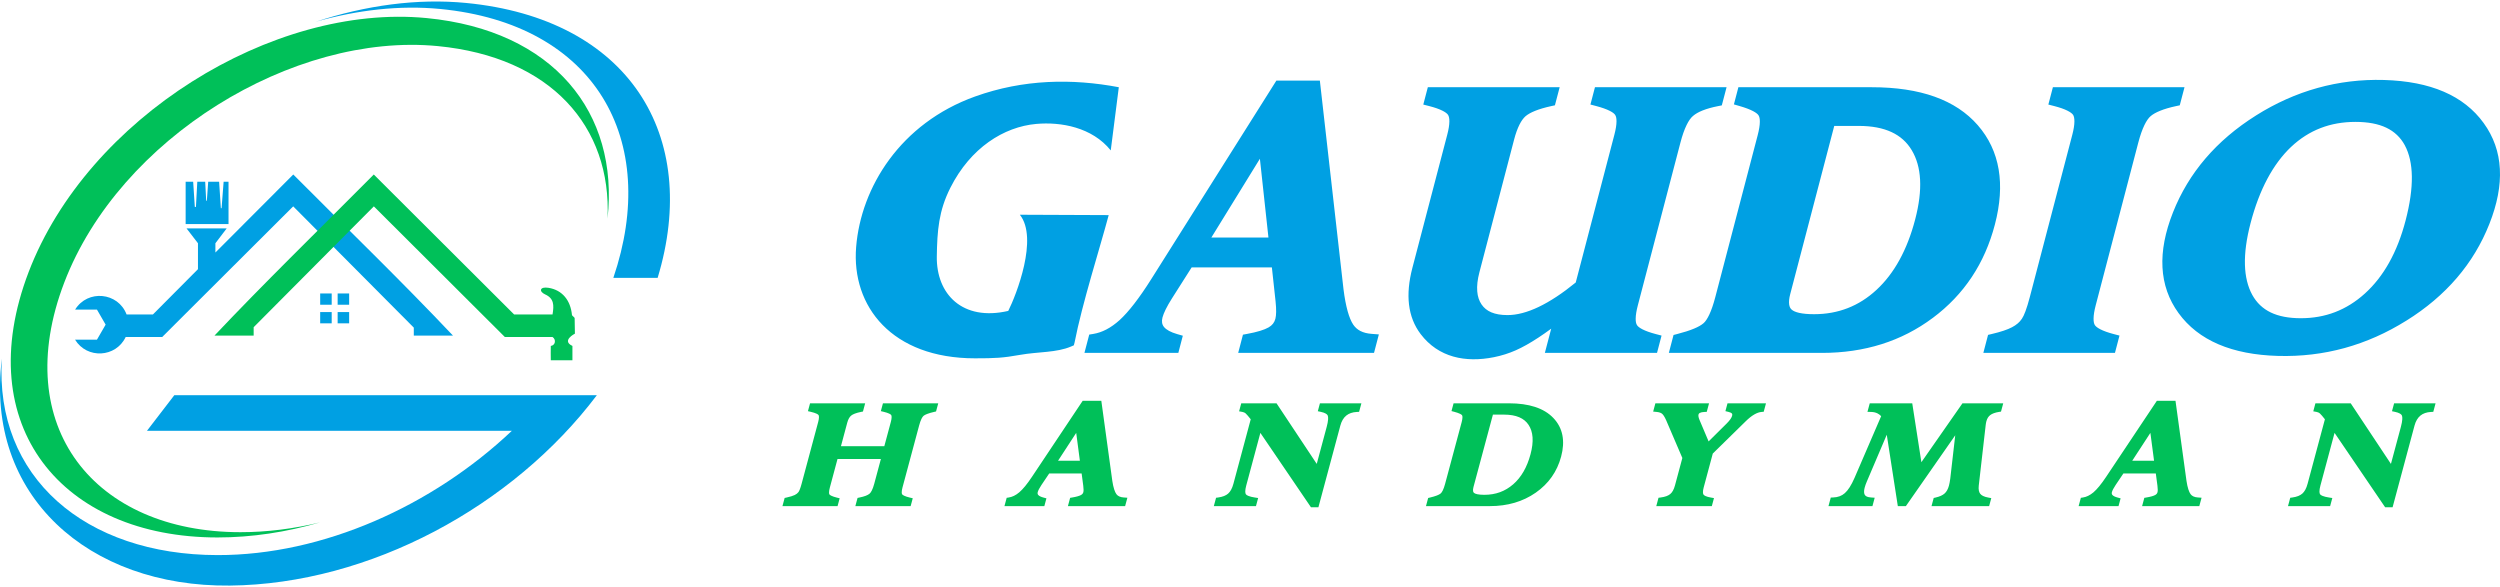<svg xmlns="http://www.w3.org/2000/svg" width="264" height="62" viewBox="0 0 264 62" fill="none"><g clip-path="url(#clip0_11_9)"><path fill-rule="evenodd" clip-rule="evenodd" d="M92.314 51.107L93.022 48.47H88.441L87.634 51.477C87.577 51.688 87.548 51.862 87.547 51.997C87.546 52.099 87.559 52.171 87.587 52.21C87.616 52.254 87.686 52.302 87.795 52.354C87.934 52.422 88.122 52.485 88.356 52.543L88.668 52.62L88.59 52.912L88.509 53.213L88.447 53.445H88.192H83.046H82.627L82.729 53.065L82.81 52.764L82.859 52.583L83.053 52.541C83.255 52.496 83.428 52.452 83.572 52.407C83.713 52.363 83.832 52.317 83.93 52.27C84.017 52.227 84.094 52.179 84.159 52.126C84.223 52.074 84.277 52.018 84.323 51.958C84.368 51.893 84.418 51.793 84.469 51.659C84.526 51.514 84.584 51.329 84.644 51.107L86.401 44.559C86.457 44.352 86.484 44.181 86.483 44.046C86.482 43.944 86.467 43.871 86.436 43.826C86.401 43.781 86.329 43.733 86.219 43.681C86.073 43.613 85.879 43.551 85.636 43.494L85.319 43.419L85.398 43.123L85.479 42.822L85.541 42.59H85.796H90.942H91.361L91.259 42.971L91.178 43.271L91.129 43.456L90.93 43.496C90.666 43.55 90.445 43.61 90.267 43.679C90.102 43.742 89.975 43.81 89.887 43.884L89.884 43.886C89.797 43.956 89.72 44.05 89.653 44.166C89.581 44.293 89.52 44.448 89.471 44.631L88.803 47.122H93.383L94.072 44.559C94.127 44.351 94.155 44.179 94.155 44.044C94.154 43.942 94.139 43.869 94.109 43.825C94.079 43.78 94.008 43.731 93.899 43.679C93.759 43.612 93.569 43.55 93.332 43.492L93.018 43.416L93.096 43.123L93.177 42.822L93.239 42.59H93.494H98.658H99.078L98.975 42.971L98.895 43.271L98.847 43.45L98.656 43.494C98.361 43.562 98.114 43.633 97.915 43.709C97.74 43.776 97.612 43.842 97.532 43.908C97.458 43.969 97.382 44.078 97.306 44.233C97.219 44.412 97.138 44.644 97.061 44.929L95.303 51.477C95.248 51.683 95.221 51.852 95.222 51.984C95.222 52.085 95.238 52.158 95.268 52.202C95.299 52.247 95.372 52.297 95.486 52.351C95.629 52.419 95.824 52.483 96.07 52.542L96.386 52.617L96.307 52.912L96.226 53.213L96.164 53.445H95.909H90.745H90.326L90.427 53.065L90.508 52.764L90.558 52.58L90.756 52.539C91.02 52.486 91.242 52.424 91.422 52.355C91.589 52.29 91.719 52.22 91.812 52.145C91.9 52.073 91.984 51.956 92.064 51.797C92.155 51.617 92.238 51.387 92.314 51.107ZM112.874 53.065L112.955 52.764L113.007 52.572L113.215 52.537C113.443 52.499 113.634 52.458 113.787 52.414C113.935 52.372 114.054 52.327 114.144 52.279C114.216 52.24 114.272 52.196 114.313 52.146C114.353 52.098 114.382 52.042 114.399 51.979C114.416 51.914 114.425 51.829 114.425 51.725C114.425 51.611 114.415 51.47 114.393 51.303L114.221 49.999H110.795L109.977 51.215C109.869 51.377 109.781 51.523 109.713 51.653C109.651 51.774 109.608 51.878 109.585 51.964C109.551 52.09 109.569 52.192 109.639 52.271C109.735 52.38 109.921 52.471 110.196 52.544L110.502 52.625L110.425 52.912L110.345 53.213L110.282 53.445H110.027H106.489H106.07L106.172 53.065L106.253 52.764L106.305 52.569L106.518 52.537C106.705 52.509 106.891 52.45 107.075 52.361C107.263 52.27 107.45 52.146 107.635 51.989C107.824 51.827 108.031 51.611 108.255 51.34C108.479 51.067 108.719 50.739 108.975 50.354L114.234 42.47L114.331 42.325H114.511H116.012H116.299L116.336 42.593L117.461 50.789C117.513 51.135 117.578 51.429 117.654 51.669C117.726 51.895 117.806 52.066 117.892 52.183C117.968 52.285 118.066 52.364 118.186 52.421C118.316 52.483 118.475 52.52 118.662 52.533L119.051 52.56L118.957 52.912L118.876 53.213L118.814 53.445H118.559H113.192H112.772L112.874 53.065ZM111.732 48.651H114.035L113.647 45.713L111.732 48.651ZM139.242 43.123L139.322 42.822L139.385 42.59H139.639H143.343H143.763L143.66 42.971L143.58 43.271L143.521 43.489L143.281 43.502C142.818 43.526 142.445 43.655 142.161 43.887C141.872 44.124 141.665 44.477 141.539 44.946L139.287 53.332L139.225 53.564H138.97H138.615H138.435L138.339 53.422L133.095 45.712L131.598 51.29C131.531 51.539 131.499 51.746 131.501 51.909C131.502 52.041 131.525 52.137 131.567 52.198C131.608 52.257 131.696 52.314 131.83 52.368C131.998 52.437 132.225 52.493 132.508 52.537L132.859 52.591L132.773 52.912L132.692 53.213L132.63 53.445H132.375H128.599H128.18L128.282 53.065L128.363 52.764L128.416 52.565L128.632 52.536C128.871 52.503 129.081 52.451 129.259 52.38C129.429 52.312 129.573 52.227 129.689 52.126C129.807 52.022 129.912 51.887 130.004 51.721C130.1 51.545 130.182 51.335 130.248 51.089L132.077 44.276C131.964 44.134 131.862 44.008 131.769 43.9C131.668 43.781 131.591 43.697 131.537 43.651L131.533 43.649C131.493 43.613 131.445 43.583 131.391 43.558C131.332 43.532 131.264 43.511 131.188 43.497L130.848 43.436L130.932 43.123L131.013 42.822L131.075 42.59H131.33H134.622H134.802L134.899 42.736L139.049 48.989L140.098 45.081C140.185 44.758 140.235 44.491 140.248 44.278C140.259 44.092 140.245 43.957 140.205 43.873L140.204 43.869C140.171 43.799 140.104 43.734 140.004 43.676C139.877 43.601 139.704 43.541 139.487 43.495L139.161 43.425L139.242 43.123ZM150.685 53.065L150.766 52.764L150.814 52.587L151.004 52.542C151.297 52.472 151.542 52.4 151.737 52.324C151.914 52.255 152.044 52.186 152.126 52.118L152.128 52.117C152.203 52.056 152.279 51.948 152.356 51.793C152.443 51.616 152.524 51.387 152.6 51.107L154.353 44.576C154.409 44.368 154.436 44.196 154.436 44.062C154.436 43.962 154.421 43.891 154.393 43.85L154.39 43.846C154.36 43.802 154.288 43.752 154.175 43.697C154.027 43.625 153.829 43.556 153.583 43.491L153.277 43.41L153.354 43.123L153.435 42.822L153.497 42.59H153.752H159.353C160.407 42.59 161.322 42.717 162.097 42.969C162.889 43.227 163.534 43.617 164.032 44.138C164.534 44.662 164.853 45.27 164.988 45.96C165.121 46.638 165.077 47.392 164.854 48.22C164.642 49.011 164.312 49.724 163.865 50.36C163.416 50.997 162.853 51.552 162.176 52.024C161.497 52.498 160.753 52.854 159.943 53.091C159.136 53.327 158.268 53.445 157.337 53.445H151.002H150.583L150.685 53.065ZM158.823 43.783H157.652L155.6 51.427C155.552 51.606 155.537 51.753 155.557 51.866C155.571 51.948 155.604 52.01 155.657 52.052L155.659 52.054C155.73 52.112 155.847 52.158 156.01 52.192C156.2 52.232 156.445 52.252 156.744 52.252C157.339 52.252 157.888 52.161 158.391 51.978C158.894 51.796 159.358 51.52 159.781 51.153H159.783C160.209 50.784 160.575 50.335 160.881 49.808C161.19 49.277 161.437 48.664 161.623 47.97C161.804 47.296 161.875 46.697 161.837 46.173C161.799 45.667 161.659 45.231 161.417 44.866C161.181 44.51 160.853 44.241 160.433 44.062C160 43.877 159.463 43.783 158.823 43.783ZM184.322 44.511L180.87 47.895L179.909 51.477C179.854 51.681 179.828 51.851 179.832 51.988C179.834 52.095 179.854 52.176 179.892 52.231C179.93 52.285 180.002 52.336 180.109 52.385C180.246 52.447 180.428 52.498 180.655 52.538L180.996 52.598L180.912 52.912L180.831 53.213L180.769 53.445H180.514H175.322H174.903L175.005 53.065L175.085 52.764L175.139 52.564L175.359 52.536C175.594 52.506 175.799 52.458 175.975 52.394C176.136 52.334 176.27 52.261 176.376 52.172C176.484 52.083 176.578 51.966 176.659 51.822C176.746 51.667 176.819 51.48 176.877 51.261L177.656 48.363L175.948 44.382C175.867 44.2 175.788 44.048 175.709 43.926C175.64 43.82 175.576 43.742 175.517 43.695L175.512 43.69C175.456 43.644 175.385 43.604 175.297 43.573C175.199 43.538 175.083 43.514 174.949 43.501L174.574 43.464L174.665 43.123L174.746 42.822L174.808 42.59H175.063H180.056H180.475L180.373 42.971L180.292 43.271L180.233 43.491L179.989 43.502C179.774 43.511 179.611 43.545 179.502 43.603C179.428 43.642 179.382 43.697 179.363 43.767C179.329 43.897 179.361 44.085 179.461 44.328L180.429 46.614L182.344 44.715C182.508 44.552 182.639 44.399 182.737 44.258C182.825 44.129 182.883 44.013 182.911 43.908C182.939 43.803 182.932 43.723 182.89 43.671C182.831 43.598 182.708 43.539 182.519 43.494L182.203 43.418L182.282 43.123L182.363 42.822L182.425 42.59H182.68H186.069H186.488L186.386 42.971L186.305 43.271L186.249 43.481L186.018 43.501C185.78 43.521 185.524 43.611 185.249 43.77C184.958 43.939 184.649 44.185 184.323 44.509L184.322 44.511ZM211.439 42.971L211.358 43.271L211.306 43.465L211.094 43.498C210.887 43.531 210.704 43.577 210.546 43.635H210.545C210.396 43.69 210.272 43.756 210.173 43.831L210.17 43.832C210.076 43.903 209.995 43.991 209.927 44.096C209.857 44.206 209.802 44.336 209.762 44.485C209.747 44.541 209.733 44.603 209.72 44.671C209.708 44.741 209.697 44.813 209.688 44.888L208.957 51.283C208.934 51.486 208.938 51.662 208.968 51.812C208.995 51.946 209.045 52.057 209.115 52.147C209.184 52.234 209.282 52.309 209.41 52.373C209.553 52.444 209.73 52.499 209.941 52.538L210.279 52.601L210.196 52.912L210.115 53.213L210.053 53.445H209.798H204.387H203.968L204.07 53.065L204.151 52.764L204.199 52.585L204.391 52.542C204.607 52.493 204.797 52.431 204.961 52.357C205.116 52.287 205.244 52.207 205.345 52.116C205.448 52.024 205.538 51.91 205.614 51.776C205.694 51.634 205.759 51.468 205.81 51.279C205.837 51.18 205.861 51.071 205.883 50.95C205.908 50.816 205.929 50.683 205.947 50.55L206.473 45.968L201.359 53.305L201.262 53.445H201.086H200.693H200.41L200.369 53.182L199.243 45.907L197.13 50.867C197.081 50.982 197.038 51.091 197.002 51.192C196.969 51.285 196.94 51.38 196.914 51.477C196.88 51.603 196.858 51.719 196.85 51.822C196.834 52.022 196.865 52.177 196.941 52.283C197.013 52.383 197.138 52.454 197.316 52.495C197.394 52.514 197.483 52.527 197.579 52.533L197.968 52.56L197.873 52.912L197.793 53.213L197.73 53.445H197.476H193.506H193.087L193.189 53.065L193.27 52.764L193.329 52.542L193.575 52.533C193.831 52.524 194.063 52.481 194.27 52.404C194.472 52.328 194.654 52.218 194.815 52.074L194.816 52.073C194.987 51.923 195.156 51.717 195.323 51.456C195.496 51.186 195.667 50.856 195.837 50.468L198.65 43.947C198.534 43.823 198.405 43.725 198.263 43.654C198.074 43.56 197.856 43.509 197.61 43.502L197.204 43.49L197.303 43.123L197.383 42.822L197.446 42.59H197.7H201.651H201.934L201.974 42.853L202.898 48.808L207.138 42.73L207.235 42.59H207.411H211.121H211.541L211.439 42.971ZM226.308 53.065L226.389 52.764L226.44 52.572L226.648 52.537C226.877 52.499 227.067 52.458 227.22 52.414C227.369 52.372 227.489 52.326 227.579 52.278C227.649 52.241 227.705 52.197 227.747 52.146C227.787 52.098 227.815 52.042 227.832 51.979C227.849 51.914 227.859 51.829 227.859 51.725C227.859 51.611 227.849 51.47 227.827 51.303L227.654 49.999H224.229L223.411 51.215C223.302 51.377 223.214 51.523 223.147 51.653C223.084 51.774 223.041 51.878 223.018 51.964C222.984 52.09 223.002 52.192 223.072 52.271C223.169 52.38 223.355 52.471 223.63 52.544L223.936 52.625L223.859 52.912L223.778 53.213L223.716 53.445H223.461H219.923H219.503L219.605 53.065L219.686 52.764L219.738 52.569L219.952 52.537C220.139 52.509 220.325 52.45 220.508 52.361C220.698 52.269 220.885 52.145 221.069 51.991C221.258 51.828 221.465 51.611 221.688 51.34C221.912 51.067 222.153 50.739 222.409 50.354L227.668 42.47L227.764 42.325H227.945H229.446H229.733L229.769 42.593L230.894 50.789C230.946 51.135 231.012 51.429 231.088 51.669C231.16 51.895 231.239 52.066 231.326 52.183C231.402 52.285 231.499 52.364 231.62 52.421C231.75 52.483 231.909 52.52 232.096 52.533L232.485 52.56L232.39 52.912L232.309 53.213L232.247 53.445H231.992H226.625H226.206L226.308 53.065ZM225.165 48.651H227.468L227.08 45.713L225.165 48.651ZM252.675 43.123L252.756 42.822L252.818 42.59H253.073H256.777H257.196L257.094 42.971L257.013 43.271L256.955 43.489L256.714 43.502C256.252 43.526 255.878 43.655 255.594 43.887C255.306 44.124 255.098 44.477 254.972 44.946L252.721 53.332L252.659 53.564H252.404H252.048H251.869L251.772 53.422L246.529 45.712L245.031 51.29C244.965 51.539 244.933 51.746 244.934 51.909C244.936 52.041 244.958 52.137 245.001 52.198C245.042 52.257 245.13 52.314 245.263 52.368C245.432 52.437 245.658 52.493 245.941 52.537L246.292 52.591L246.206 52.912L246.125 53.213L246.063 53.445H245.808H242.033H241.613L241.716 53.065L241.796 52.764L241.85 52.565L242.066 52.536C242.305 52.503 242.514 52.451 242.693 52.38C242.863 52.312 243.007 52.227 243.123 52.126C243.241 52.022 243.346 51.887 243.438 51.721C243.534 51.545 243.615 51.335 243.681 51.089L245.51 44.276C245.392 44.126 245.29 44 245.204 43.9C245.102 43.781 245.024 43.697 244.971 43.651L244.967 43.649C244.927 43.613 244.879 43.583 244.824 43.558C244.766 43.532 244.698 43.511 244.621 43.497L244.282 43.436L244.366 43.123L244.446 42.822L244.508 42.59H244.763H248.055H248.236L248.333 42.736L252.483 48.989L253.532 45.081C253.619 44.758 253.669 44.491 253.682 44.278C253.693 44.092 253.679 43.957 253.639 43.873L253.637 43.869C253.605 43.799 253.538 43.734 253.438 43.676C253.31 43.601 253.138 43.541 252.921 43.495L252.594 43.425L252.675 43.123Z" fill="#00C059"></path><path fill-rule="evenodd" clip-rule="evenodd" d="M117.295 15.883C115.332 13.44 112.038 12.852 109.423 13.087C106.009 13.393 102.492 15.601 100.362 19.821C99.124 22.273 98.968 24.358 98.927 27.089C98.867 31.058 101.634 33.95 106.473 32.832C107.336 31.114 109.667 25.148 107.697 22.676L117.078 22.716C116.134 26.247 114.278 32.043 113.473 36.178L113.397 36.466L113.109 36.59C111.566 37.253 109.606 37.138 107.755 37.468C105.911 37.797 105.096 37.839 102.956 37.839C94.201 37.839 89.897 32.372 90.409 26.076C90.92 19.782 95.075 13.021 102.974 10.188C108.074 8.36 113.22 8.279 118.146 9.211L117.295 15.883ZM130.95 36.51L131.156 35.723L131.256 35.34L131.667 35.266C132.209 35.168 132.676 35.058 133.069 34.938C133.442 34.824 133.741 34.701 133.965 34.573C134.157 34.462 134.312 34.332 134.429 34.183C134.545 34.034 134.629 33.861 134.68 33.666C134.728 33.482 134.755 33.24 134.76 32.942C134.765 32.625 134.745 32.246 134.698 31.806L134.31 28.238H125.838L123.767 31.499C123.49 31.934 123.267 32.325 123.097 32.669C122.933 33.004 122.819 33.29 122.758 33.525C122.652 33.93 122.704 34.262 122.913 34.522C123.163 34.831 123.631 35.085 124.318 35.283L124.906 35.452L124.76 36.01L124.554 36.797L124.432 37.266H123.92H115.349H114.517L114.715 36.51L114.921 35.723L115.023 35.332L115.445 35.264C115.914 35.187 116.376 35.031 116.831 34.794C117.302 34.549 117.77 34.217 118.235 33.798C118.707 33.365 119.223 32.79 119.779 32.071C120.346 31.338 120.945 30.472 121.574 29.473L134.592 8.819L134.783 8.515H135.154H138.79H139.377L139.439 9.065L141.873 30.538C141.989 31.465 142.138 32.244 142.315 32.877C142.486 33.485 142.682 33.954 142.902 34.282C143.097 34.569 143.348 34.793 143.655 34.952C143.98 35.12 144.376 35.221 144.842 35.256L145.607 35.314L145.425 36.01L145.219 36.797L145.096 37.266H144.584H131.584H130.752L130.95 36.51ZM127.917 25.087H133.948L133.045 16.765L127.917 25.087ZM163.336 36.51L163.807 34.708C163.34 35.051 162.893 35.363 162.468 35.643C161.584 36.225 160.783 36.675 160.064 36.992C159.338 37.314 158.57 37.557 157.762 37.719C154.758 38.321 151.9 37.752 150.022 35.28C149.344 34.387 148.933 33.347 148.792 32.161C148.655 31.01 148.774 29.72 149.147 28.293L152.829 14.227C152.976 13.667 153.051 13.2 153.054 12.826C153.057 12.516 153.011 12.285 152.917 12.136L152.918 12.136C152.822 11.991 152.629 11.845 152.336 11.696C151.982 11.516 151.508 11.35 150.913 11.198L150.3 11.042L150.45 10.467L150.656 9.679L150.779 9.211H151.29H163.867H164.7L164.502 9.966L164.295 10.754L164.2 11.12L163.81 11.205C163.127 11.355 162.557 11.523 162.099 11.709C161.668 11.883 161.333 12.072 161.092 12.277C160.867 12.476 160.655 12.768 160.46 13.154C160.245 13.58 160.054 14.107 159.89 14.736L156.223 28.762C156.025 29.519 155.949 30.189 155.997 30.771C156.041 31.312 156.194 31.774 156.457 32.157C156.708 32.523 157.049 32.798 157.479 32.981C157.937 33.176 158.508 33.273 159.192 33.273C160.183 33.273 161.282 32.986 162.485 32.411C163.69 31.835 164.995 30.976 166.398 29.831L170.478 14.227C170.625 13.665 170.701 13.197 170.703 12.824C170.706 12.52 170.662 12.296 170.572 12.156L170.567 12.144C170.48 12.004 170.29 11.859 169.997 11.71C169.642 11.528 169.162 11.358 168.556 11.198L167.949 11.038L168.099 10.467L168.305 9.679L168.428 9.211H168.939H181.493H182.325L182.128 9.966L181.921 10.754L181.823 11.128L181.42 11.208C180.786 11.333 180.243 11.486 179.792 11.666C179.372 11.834 179.039 12.024 178.791 12.237L178.783 12.242C178.547 12.44 178.32 12.761 178.104 13.204C177.867 13.688 177.651 14.304 177.456 15.05L172.954 32.249C172.807 32.811 172.731 33.279 172.728 33.652C172.726 33.957 172.769 34.18 172.86 34.32L172.865 34.332C172.952 34.473 173.143 34.62 173.435 34.772C173.783 34.951 174.256 35.121 174.852 35.278L175.46 35.438L175.31 36.01L175.104 36.797L174.981 37.266H174.47H163.97H163.138L163.336 36.51ZM176.428 36.51L176.634 35.723L176.726 35.373L177.097 35.278C177.813 35.095 178.414 34.902 178.898 34.7C179.339 34.515 179.669 34.327 179.886 34.137L179.891 34.135C180.096 33.957 180.301 33.651 180.504 33.219C180.729 32.741 180.939 32.128 181.134 31.381L185.613 14.273C185.759 13.712 185.835 13.244 185.839 12.871C185.842 12.563 185.8 12.338 185.711 12.197L185.704 12.185C185.619 12.044 185.428 11.895 185.134 11.739C184.776 11.549 184.293 11.368 183.688 11.194L183.1 11.024L183.246 10.467L183.452 9.679L183.574 9.211H184.086H197.653C202.794 9.211 206.525 10.548 208.854 13.222C210.025 14.567 210.76 16.126 211.058 17.897C211.351 19.639 211.218 21.58 210.658 23.718C210.121 25.771 209.307 27.618 208.217 29.258C207.124 30.903 205.754 32.34 204.107 33.569L204.106 33.568C202.456 34.802 200.654 35.727 198.701 36.343C196.748 36.958 194.65 37.266 192.406 37.266H177.062H176.23L176.428 36.51ZM196.29 13.297H193.697L189.046 31.063C188.931 31.503 188.895 31.87 188.938 32.163C188.972 32.395 189.058 32.573 189.196 32.693L189.201 32.696C189.365 32.842 189.628 32.956 189.988 33.038C190.4 33.132 190.927 33.179 191.569 33.179C194.116 33.179 196.31 32.322 198.158 30.609L198.16 30.607C199.095 29.742 199.902 28.693 200.58 27.461C201.266 26.216 201.82 24.786 202.242 23.172C202.655 21.596 202.827 20.193 202.76 18.961C202.695 17.762 202.4 16.727 201.878 15.857C201.37 15.01 200.661 14.373 199.75 13.95C198.817 13.515 197.664 13.297 196.29 13.297ZM230.485 9.966L230.279 10.754L230.183 11.122L229.791 11.205C229.137 11.345 228.578 11.508 228.116 11.695C227.687 11.868 227.352 12.057 227.11 12.262C226.884 12.455 226.663 12.772 226.449 13.213C226.215 13.698 226 14.31 225.806 15.05L221.304 32.249C221.158 32.806 221.084 33.272 221.081 33.644C221.079 33.955 221.123 34.183 221.213 34.325C221.305 34.471 221.498 34.62 221.792 34.772C222.147 34.955 222.619 35.124 223.208 35.278L223.818 35.437L223.668 36.01L223.462 36.797L223.339 37.266H222.828H210.273H209.441L209.639 36.51L209.845 35.723L209.939 35.363L210.321 35.273C210.814 35.157 211.238 35.039 211.593 34.919C211.94 34.803 212.233 34.681 212.47 34.556L212.475 34.553C212.699 34.437 212.898 34.304 213.071 34.155H213.074C213.236 34.017 213.377 33.858 213.497 33.681L213.505 33.674C213.624 33.504 213.753 33.233 213.891 32.864C214.039 32.467 214.191 31.971 214.345 31.381L218.836 14.227C218.982 13.669 219.056 13.203 219.058 12.829C219.06 12.515 219.014 12.282 218.921 12.132C218.826 11.992 218.633 11.847 218.341 11.699V11.697C217.986 11.516 217.511 11.35 216.919 11.198L216.306 11.041L216.457 10.467L216.663 9.679L216.785 9.211H217.297H229.851H230.683L230.485 9.966ZM254.031 23.283C254.492 21.518 254.711 19.968 254.691 18.632C254.672 17.325 254.423 16.227 253.947 15.34L253.948 15.339C253.496 14.509 252.846 13.892 251.998 13.487C251.14 13.077 250.052 12.872 248.735 12.872C247.408 12.872 246.183 13.088 245.062 13.521C243.926 13.959 242.886 14.621 241.945 15.508L241.944 15.507C240.986 16.415 240.15 17.538 239.436 18.875C238.715 20.225 238.122 21.79 237.657 23.571C237.226 25.223 237.029 26.686 237.065 27.959C237.101 29.206 237.36 30.269 237.842 31.145C238.301 31.973 238.949 32.59 239.785 32.993C240.628 33.4 241.69 33.604 242.97 33.604C244.26 33.604 245.463 33.39 246.578 32.963C247.712 32.528 248.765 31.872 249.733 30.995C250.723 30.1 251.575 29.015 252.289 27.738C253.013 26.445 253.593 24.96 254.031 23.283ZM262.876 23.651C262.046 25.748 260.9 27.649 259.44 29.351C257.98 31.052 256.207 32.555 254.12 33.856L254.119 33.854C252.026 35.165 249.849 36.13 247.591 36.752C245.325 37.375 242.978 37.653 240.552 37.585C238.118 37.516 236.027 37.109 234.28 36.362C232.513 35.606 231.105 34.507 230.056 33.064C229.016 31.634 228.45 30.021 228.357 28.228C228.266 26.463 228.636 24.528 229.468 22.427C230.297 20.334 231.441 18.436 232.9 16.732C234.36 15.026 236.134 13.517 238.223 12.202L238.222 12.201C240.308 10.887 242.48 9.916 244.735 9.288C246.997 8.659 249.331 8.378 251.735 8.445C256.667 8.584 260.18 10.099 262.272 12.99C263.32 14.432 263.891 16.05 263.986 17.844C264.079 19.613 263.709 21.548 262.876 23.651Z" fill="#00A0E3"></path><path fill-rule="evenodd" clip-rule="evenodd" d="M45.048 1.908C58.435 3.203 65.396 11.887 64.155 23.084C64.598 13.358 58.179 6.023 46.225 4.867C30.963 3.391 12.619 14.594 6.788 29.83C0.956 45.065 10.009 56.199 25.393 56.199C28.203 56.199 31.028 55.836 33.804 55.161C30.25 56.194 26.596 56.756 22.966 56.756C6.559 56.756 -3.191 44.969 3.028 28.716C9.248 12.464 28.771 0.333 45.048 1.908Z" fill="#00C059"></path><path fill-rule="evenodd" clip-rule="evenodd" d="M49.214 0.311C66.358 1.97 74.022 14.252 69.446 29.345H64.768C69.73 14.778 62.86 2.531 46.481 0.947C42.235 0.536 37.758 1.044 33.327 2.3C38.633 0.561 44.067 -0.187 49.214 0.311ZM18.408 41.733L15.519 45.493H54.052C45.669 53.42 34.111 58.631 22.976 58.618C8.958 58.602 -0.59 50.357 0.198 37.879C-1.625 52.31 9.337 61.993 24.276 61.838C39.049 61.685 54.176 53.465 63.028 41.733H18.408Z" fill="#00A0E3"></path><path d="M13.366 33.205H16.151L20.905 28.424V25.687L19.696 24.116H23.942L22.746 25.687V26.667L30.969 18.427C36.589 24.078 42.382 29.669 47.837 35.442C46.457 35.442 45.077 35.442 43.697 35.442V34.597L30.962 21.792L17.127 35.589H13.272C12.237 37.769 9.188 37.932 7.927 35.871H10.237L11.155 34.282L10.237 32.692H7.933C9.257 30.546 12.471 30.855 13.366 33.205ZM35.655 32.951H36.87V34.141H35.655V32.951ZM33.811 32.951H35.027V34.141H33.811V32.951ZM35.655 30.99H36.87V32.179H35.655V30.99ZM33.811 30.99H35.027V32.179H33.811V30.99ZM21.773 21.199H21.844L21.987 19.188C22.331 19.188 22.795 19.188 23.139 19.188L23.322 21.986H23.399L23.616 19.188H24.132V23.663H19.604V19.188H20.398L20.572 21.855H20.69L20.835 19.188C21.126 19.188 21.378 19.188 21.669 19.188L21.773 21.199Z" fill="#00A0E3"></path><path d="M58.348 35.589H53.801H53.313L52.963 35.24L39.478 21.792L26.786 34.553V35.442C25.406 35.442 24.026 35.442 22.646 35.442C27.83 29.956 33.293 24.639 38.631 19.271L39.471 18.427L40.312 19.267L54.289 33.205H58.348C58.513 32.218 58.506 31.514 57.566 31.089C56.89 30.782 56.987 30.244 57.915 30.392C59.397 30.628 60.247 31.737 60.398 33.244C60.401 33.366 60.681 33.488 60.683 33.609L60.71 35.233C60.71 35.233 59.252 35.971 60.448 36.53C60.448 37.03 60.448 37.541 60.448 38.044H58.164C58.164 37.546 58.146 37.026 58.164 36.53C58.649 36.471 58.756 35.864 58.348 35.589Z" fill="#00C059"></path></g><defs><clipPath id="clip0_11_9"><rect width="264" height="62" fill="white"></rect></clipPath></defs></svg>